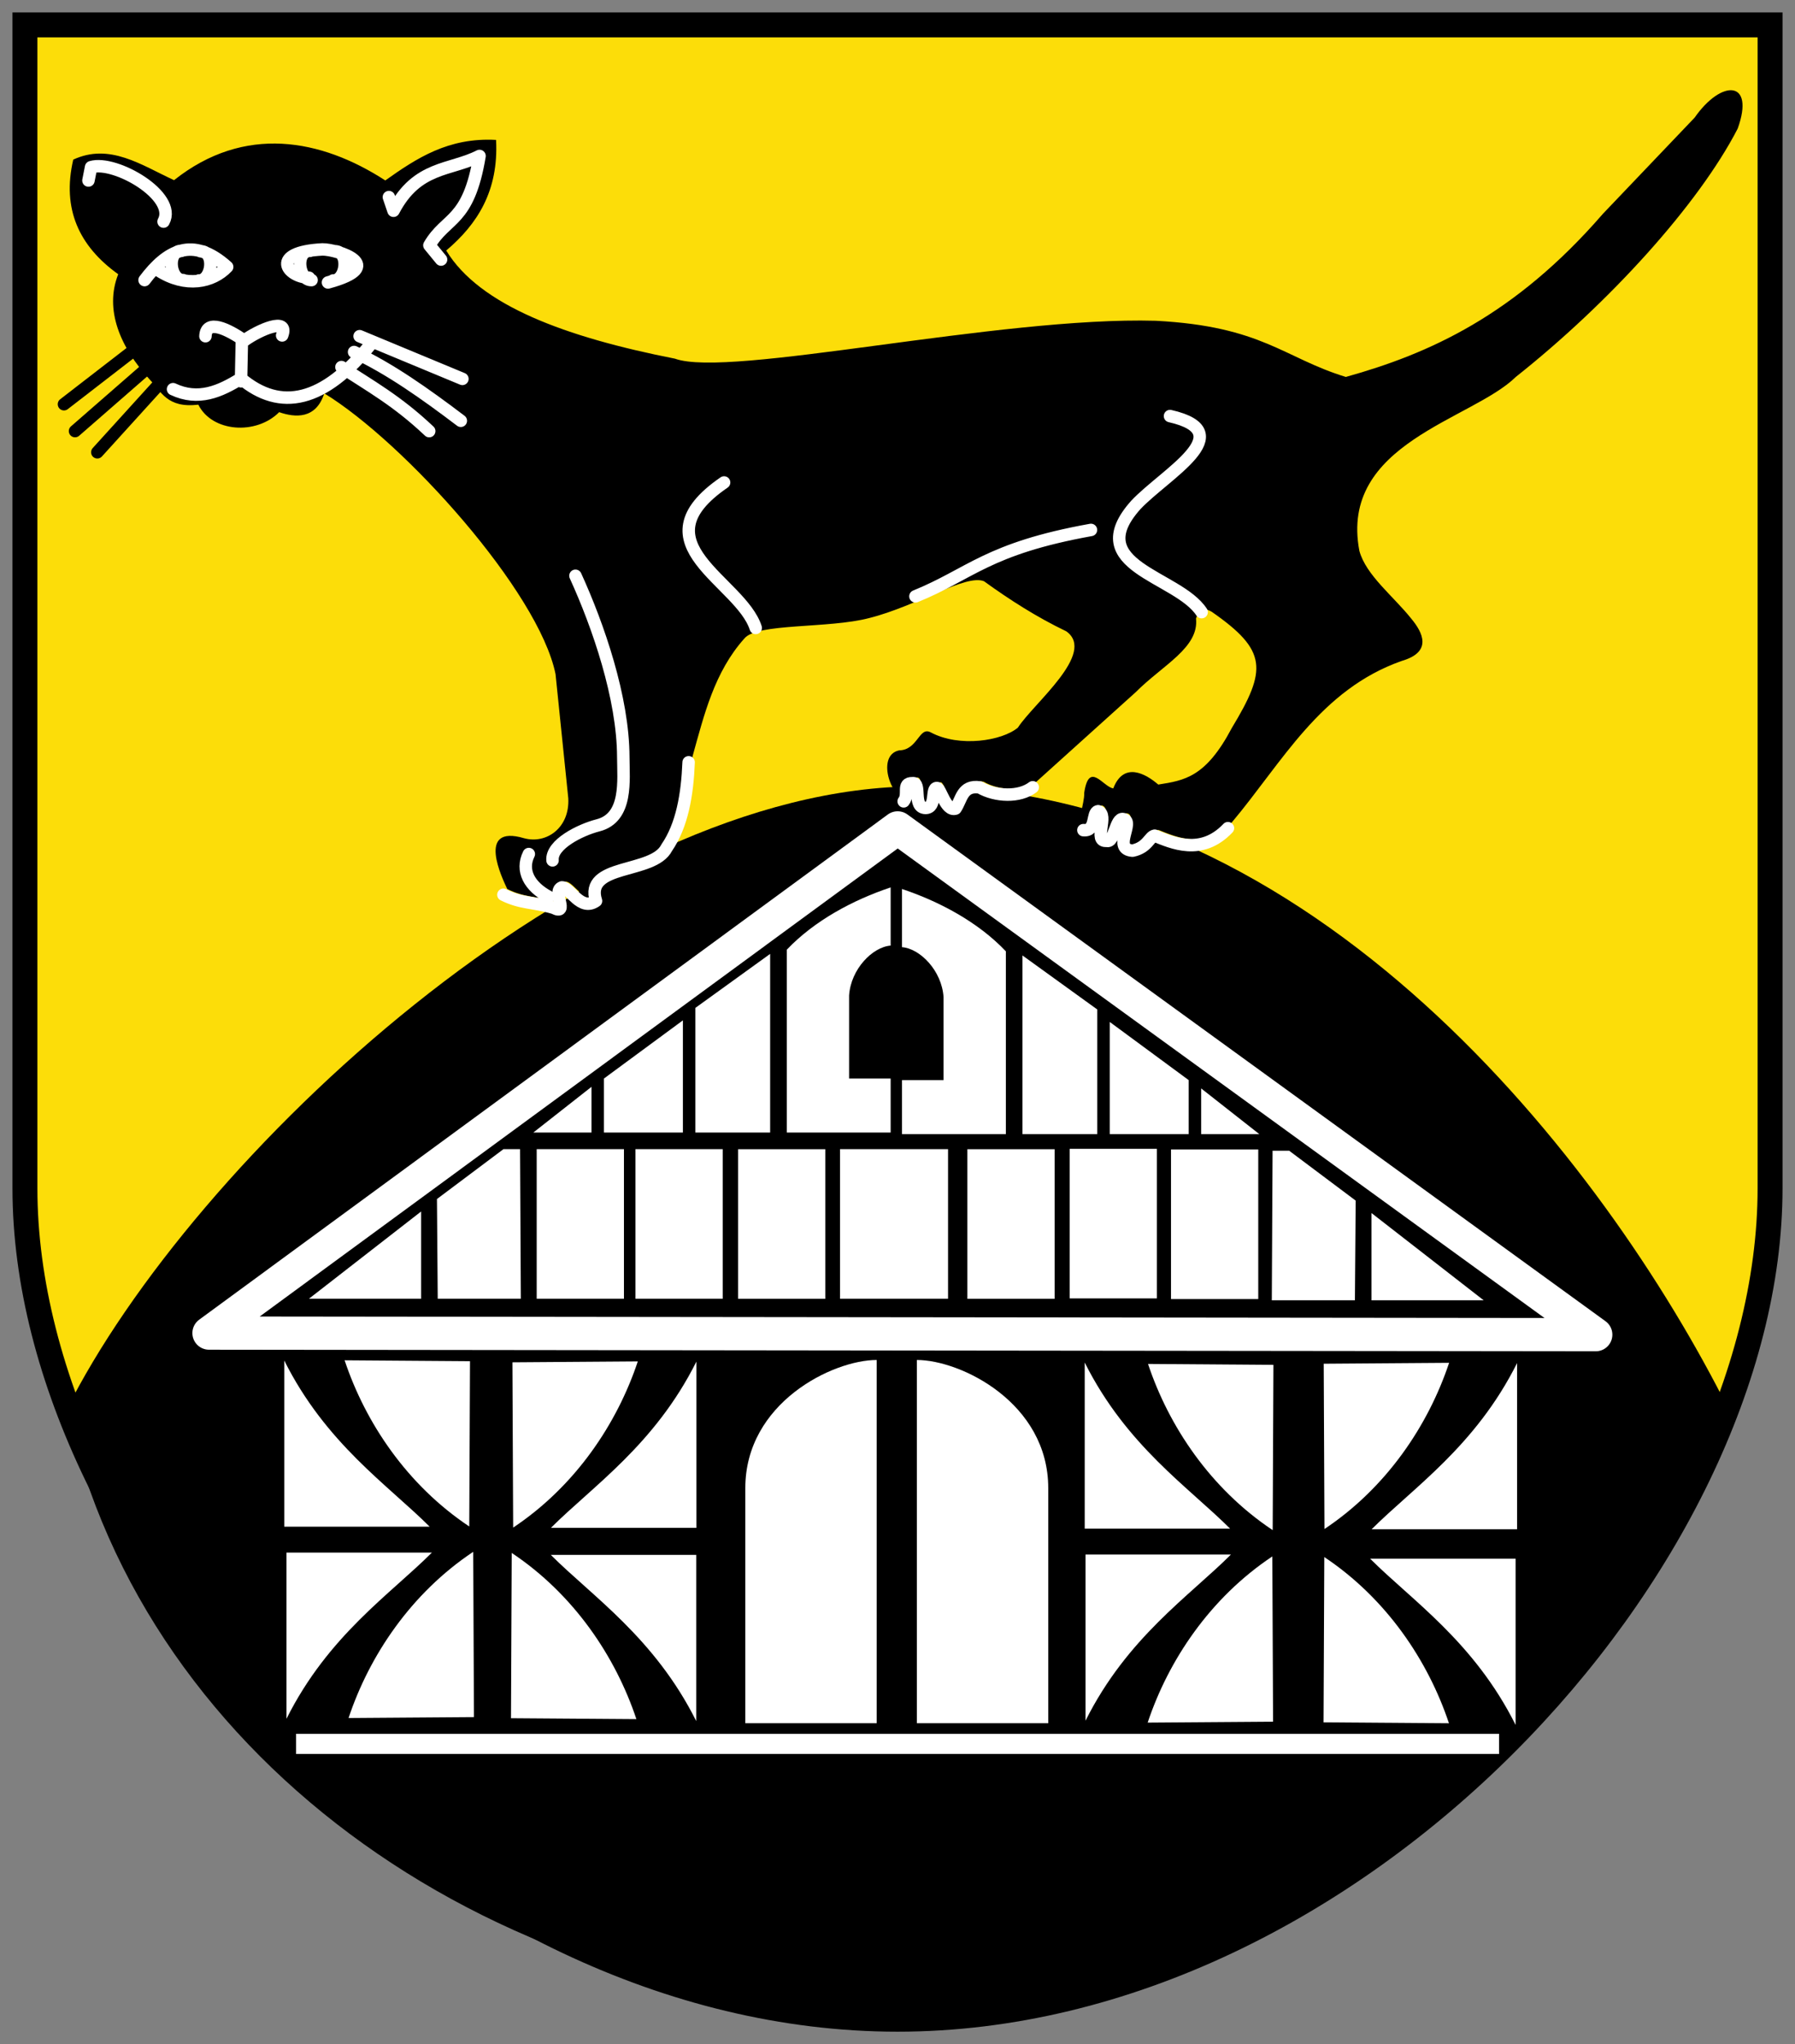 <!-- Created with Inkscape (http://www.inkscape.org/) -->
<svg xmlns:rdf="http://www.w3.org/1999/02/22-rdf-syntax-ns#" xmlns="http://www.w3.org/2000/svg" height="492" width="432" version="1.1" xmlns:cc="http://creativecommons.org/ns#" xmlns:xlink="http://www.w3.org/1999/xlink" xmlns:dc="http://purl.org/dc/elements/1.1/">
 <rect width="100%" height="100%" fill="#808080" stroke="none"/>

 <g transform="translate(0,-560.362)">
  <g transform="translate(-8.962,-2.739)">
   <path stroke-linejoin="miter" d="m14.962,569.1,420,0,0,280c0,90-100,200-210,200s-210-110-210-200z" stroke="#000" stroke-linecap="butt" stroke-dasharray="none" stroke-width="6" fill="#fcdd09"/>
   <path d="M25,342c30-60,125-150,205-150,95,0,165,90,195,150-27.24,62.28-95,145-200,145-95,0-181.12-59.53-200-145z" transform="translate(0,560.362)" fill="#000"/>
   <g transform="translate(7.127,1.326)">
    <path stroke-linejoin="round" d="M52.136,882.63,217.87,761.04,385.88,883.01z" stroke="#FFF" stroke-linecap="round" stroke-miterlimit="4" stroke-dasharray="none" stroke-width="8" fill="none"/>
    <rect id="rect4352" height="36" width="21" y="838.36" x="131" fill="#FFF"/>
    <g id="g4368" fill="#FFF" transform="translate(4.186,0)">
     <path d="m72,314,27,0,0-21z" transform="translate(0,560.362)"/>
     <path d="m102.81,290,16-12,4,0,0.186,36-20,0z" transform="translate(0,560.362)"/>
     <path d="m126,274,14,0,0-11z" transform="translate(0,560.362)"/>
     <path d="m143,261,19-14,0,27-19,0z" transform="translate(0,560.362)"/>
     <path d="m165,244,18-13,0,43-18,0z" transform="translate(0,560.362)"/>
     <path d="m187,230c6.649-7.017,16-12,25-15v14c-4.358,0.335-9.583,5.666-10,12v20h10v13h-25z" transform="translate(0,560.362)"/>
    </g>
    <path fill="#FFF" d="m204,838.36,26,0,0,36-26,0z"/>
    <use xlink:href="#g4368" transform="matrix(-1,0,0,1,435.1,0.381)" height="492" width="432" y="0" x="0"/>
    <use xlink:href="#rect4352" transform="translate(23.773,0)" height="492" width="432" y="0" x="0"/>
    <use xlink:href="#rect4352" transform="translate(48.466,0.016)" height="492" width="432" y="0" x="0"/>
    <use xlink:href="#rect4352" transform="translate(103.651,0.016)" height="492" width="432" y="0" x="0"/>
    <use xlink:href="#rect4352" transform="translate(128.266,-0.079)" height="492" width="432" y="0" x="0"/>
    <use xlink:href="#rect4352" transform="translate(152.658,0.079)" height="492" width="432" y="0" x="0"/>
   </g>
   <g transform="translate(3.044,0.381)">
    <use xlink:href="#path4348" transform="matrix(1,0,0,-1,-0.341,1866.882)" height="492" width="432" y="0" x="0"/>
    <path id="path4346" d="m74.869,936.4,35,0c-10,10-25,20-35,40z" fill="#FFF"/>
    <path id="path4348" d="m129.24,890.61,30.178-0.219c-5,15-15,30-30,40z" fill="#FFF"/>
    <path id="path4350" fill="#FFF" d="m185.29,977.47,31.615,0,0-87.422c-10.538,0-31.615,10.285-31.615,30.855z"/>
    <use xlink:href="#path4348" transform="matrix(-1,0,0,1,248.273,-0.269)" height="492" width="432" y="0" x="0" fill="#ffffff"/>
    <use xlink:href="#path4348" transform="matrix(-1,0,0,-1,249.224,1866.613)" height="492" width="432" y="0" x="0"/>
    <use xlink:href="#path4348" transform="matrix(-1,0,0,-1,441.546,1867.717)" height="492" width="432" y="0" x="0"/>
    <use xlink:href="#path4348" transform="matrix(-1,0,0,1,441.631,0.611)" height="492" width="432" y="0" x="0"/>
    <use xlink:href="#path4348" transform="matrix(1,0,0,-1,195.215,1867.874)" height="492" width="432" y="0" x="0"/>
    <use xlink:href="#path4348" transform="translate(195.255,0.342)" height="492" width="432" y="0" x="0"/>
    <use xlink:href="#path4346" transform="matrix(1,0,0,-1,-0.538,1866.578)" height="492" width="432" y="0" x="0"/>
    <use xlink:href="#path4346" transform="matrix(-1,0,0,1,248.347,0.557)" height="492" width="432" y="0" x="0"/>
    <use xlink:href="#path4346" transform="matrix(-1,0,0,-1,445.899,1867.19)" height="492" width="432" y="0" x="0"/>
    <use xlink:href="#path4346" transform="matrix(-1,0,0,-1,248.383,1866.847)" height="492" width="432" y="0" x="0"/>
    <use xlink:href="#path4346" transform="matrix(1,0,0,-1,192.104,1867.051)" height="492" width="432" y="0" x="0"/>
    <use xlink:href="#path4346" transform="translate(192.298,0.473)" height="492" width="432" y="0" x="0"/>
    <use xlink:href="#path4346" transform="matrix(-1,0,0,1,445.543,1.484)" height="492" width="432" y="0" x="0"/>
    <use xlink:href="#path4350" transform="matrix(-1,0,0,1,443.488,-1.2116288e-8)" height="492" width="432" y="0" x="0"/>
    <rect height="4.844" width="289.52" y="980.03" x="77.173" fill="#FFF"/>
   </g>
   <g transform="translate(4.567,4.567)">
    <path d="m22,36.601c8.813-4.101,16.434,1.329,24.284,4.936,16.947-13.464,35.415-9.931,50.84,0.065,7.505-5.323,15.177-10.396,26.659-9.753,0.644,12.356-4.561,20.325-11.998,26.621,8.047,13.256,28.807,20.861,55.053,26.029,13.073,4.765,77.901-10.193,115.71-9.122,25.661,1.334,30.786,8.941,45.746,13.52,19.941-5.566,40.585-14.702,61.892-39.288l22.066-23.142c6.473-9.278,14.564-9.063,10.351,2.658-9.471,18.367-31.021,42.031-53.406,59.771-10.55,10.363-42.59,15.957-37.64,41.881,1.606,5.851,8.165,10.876,12.471,16.276,2.793,3.349,5.172,8.021-2.278,10.193-19.67,6.922-28.755,24.429-40.902,38.874-6.431,6.763-13.428,3.463-17.635,1.805-1.272,0.235-1.71,2.866-5.322,3.61-5.016-0.377,0.647-7.033-2.245-7.6-1.837-0.459-2.153,5.866-3.99,5.224-3.35,0.344,0.629-6.345-2.055-7.121-1.554,0.25-0.302,4.876-3.544,4.556-2.83-1.016-0.613-4.719-0.728-7.594,1.157-7.794,4.556-1.405,6.996-1.076,2.514-6.53,7.827-3.516,10.829-0.919,6.279-1.004,11.416-1.705,17.695-13.612,8.489-14.059,8.611-18.631-4.844-27.986-1.45-0.825-2.819-1.074-3.767,1.615,0.758,7.048-7.979,11.186-14.531,17.76l-23.838,21.495c-3.188,2.449-8.912,2.259-12.759,0.033-4.263-0.621-4.347,2.938-5.828,5.099-2.346,0.732-3.577-4.882-4.446-4.952-1.504-0.12-0.02,4.785-2.773,4.794-3.247-0.072-0.851-6.295-3.164-5.953-2.59-0.052-0.718,2.638-2.087,4.365-3.347,2.17-7.971-9.629-2.028-10.889,4.569-0.085,4.777-5.914,7.66-4.306,6.876,3.647,17.109,2.024,20.924-1.169,3.776-5.855,18.959-17.941,11.655-23.175-7.18-3.448-13.652-7.604-19.821-12.063-4.386-1.778-16.129,5.979-27.6,8.861-9.899,2.599-27.029,1.155-30.079,4.942-7.226,8.102-9.662,18.333-12.471,28.399-0.321,7.843-1.569,15.161-5.29,20.576-3.239,6.396-19.923,3.649-16.999,12.792-3.728,2.613-6.171-3.244-8.203-3.262-2.462,0.901,1.832,6.879-2.022,4.909-4.84-1.417-7.762-0.986-12.063-3.137-1.144-2.45-7.592-15.662,4.056-12.221,5.396,1.467,11.001-2.523,10.633-9.595l-3.071-29.916c-4.054-19.882-36.38-55.774-55.656-67.562-2.015,6.279-7.02,5.845-10.856,4.528-5.563,5.584-16.159,4.814-19.456-1.805-7.579,0.895-8.944-3.181-11.748-6.105-7.046-7.72-10.9-16.729-7.535-25.295-9.431-6.754-13.57-15.714-10.829-27.54z" transform="translate(0,560.362)" fill="#000"/>
    <path stroke-linejoin="round" d="m252.94,748.02c-3.188,2.449-8.912,2.259-12.759,0.033-4.263-0.621-4.347,2.938-5.828,5.099-2.346,0.732-3.577-4.882-4.446-4.952-1.504-0.12-0.02,4.785-2.773,4.794-3.247-0.072-0.851-6.295-3.164-5.953-2.59-0.052-0.718,2.638-2.087,4.365m78.037,6.458c-6.431,6.763-13.428,3.463-17.635,1.805-1.272,0.235-1.71,2.866-5.322,3.61-5.016-0.377,0.647-7.033-2.245-7.6-1.837-0.459-2.153,5.866-3.99,5.224-3.35,0.344,0.629-6.345-2.055-7.121-1.554,0.25-0.302,4.876-3.544,4.556m-95.004-16.33c-0.321,7.843-1.569,15.161-5.29,20.576-3.239,6.396-19.923,3.649-16.999,12.792-3.728,2.613-6.171-3.244-8.203-3.262-2.462,0.901,1.832,6.879-2.022,4.909-4.84-1.417-7.762-0.986-12.063-3.137m-77.463-154.98c-3.63-0.002-2.807,7.137,0.381,7.04m4.178-6.945c3.63-0.002,2.807,7.137-0.381,7.04m26.742-7.135c-3.63-0.002-2.807,7.137,0.381,7.04m5.562-6.945c3.63-0.002,2.807,7.137-0.381,7.04m-5.803-0.666c-5.308-0.145-9.692-6.159,3.229-6.811,3.457-0.047,16.123,3.949,1.337,7.953m-44.144-0.571c5.344-7.099,11.529-10.67,19.883-3.171-3.518,3.725-9.964,5.065-16.458,0.888m19.979,17.315-0.19,9.324m-8.562-10.846c0.177-4.265,5.431-1.672,9.331,1.044,3.445-2.509,10.9-5.804,9.127-1.234m-26.258,12.939c6.066,2.858,11.276,0.58,16.34-2.578,9.491,7.987,19.9,5.876,31.42-8.458m37.865,122.92c-1.973,3.993,0.142,7.803,4.757,10.275m6.469-77.253c5.513,12.076,11.464,29.375,11.51,43.608,0.018,5.578,1.116,14.62-6.078,16.46-4.264,1.09-11.298,4.584-10.95,8.433m41.29-90.953c-21.462,14.715,4.002,23.721,7.611,35.011m99.706-50.994c17.226,3.927-1.154,13.885-8.206,21.364-13.261,14.814,10.08,17.032,15.817,25.825m-68.88-3.8c13.267-5.39,17.279-11.493,42.242-15.983m-241.27-84.103,0.631-3.21c5.761-1.75,20.832,6.949,17.445,13.105m54.229-5.899,1.113,3.284c5.691-10.849,13.651-9.598,20.703-13.185-2.675,16.152-8.016,14.534-12.068,21.505l2.81,3.427m-23.975,25.878c6.835,4.52,13.338,8.047,21.121,15.413m-18.079-19.04c8.562,3.987,17.125,10.056,25.688,16.554m-24.356-20.36,24.736,10.275" stroke="#FFF" stroke-linecap="round" stroke-miterlimit="4" stroke-dasharray="none" stroke-width="3" fill="none"/>
    <path stroke-linejoin="round" d="M27.816,667.39,42.587,651.11m-20.134,11.18,17.886-15.6m-20.55,9.133,16.744-12.939" stroke="#000" stroke-linecap="round" stroke-miterlimit="4" stroke-dasharray="none" stroke-width="3" fill="none"/>
   </g>
  </g>
 </g>
</svg>
